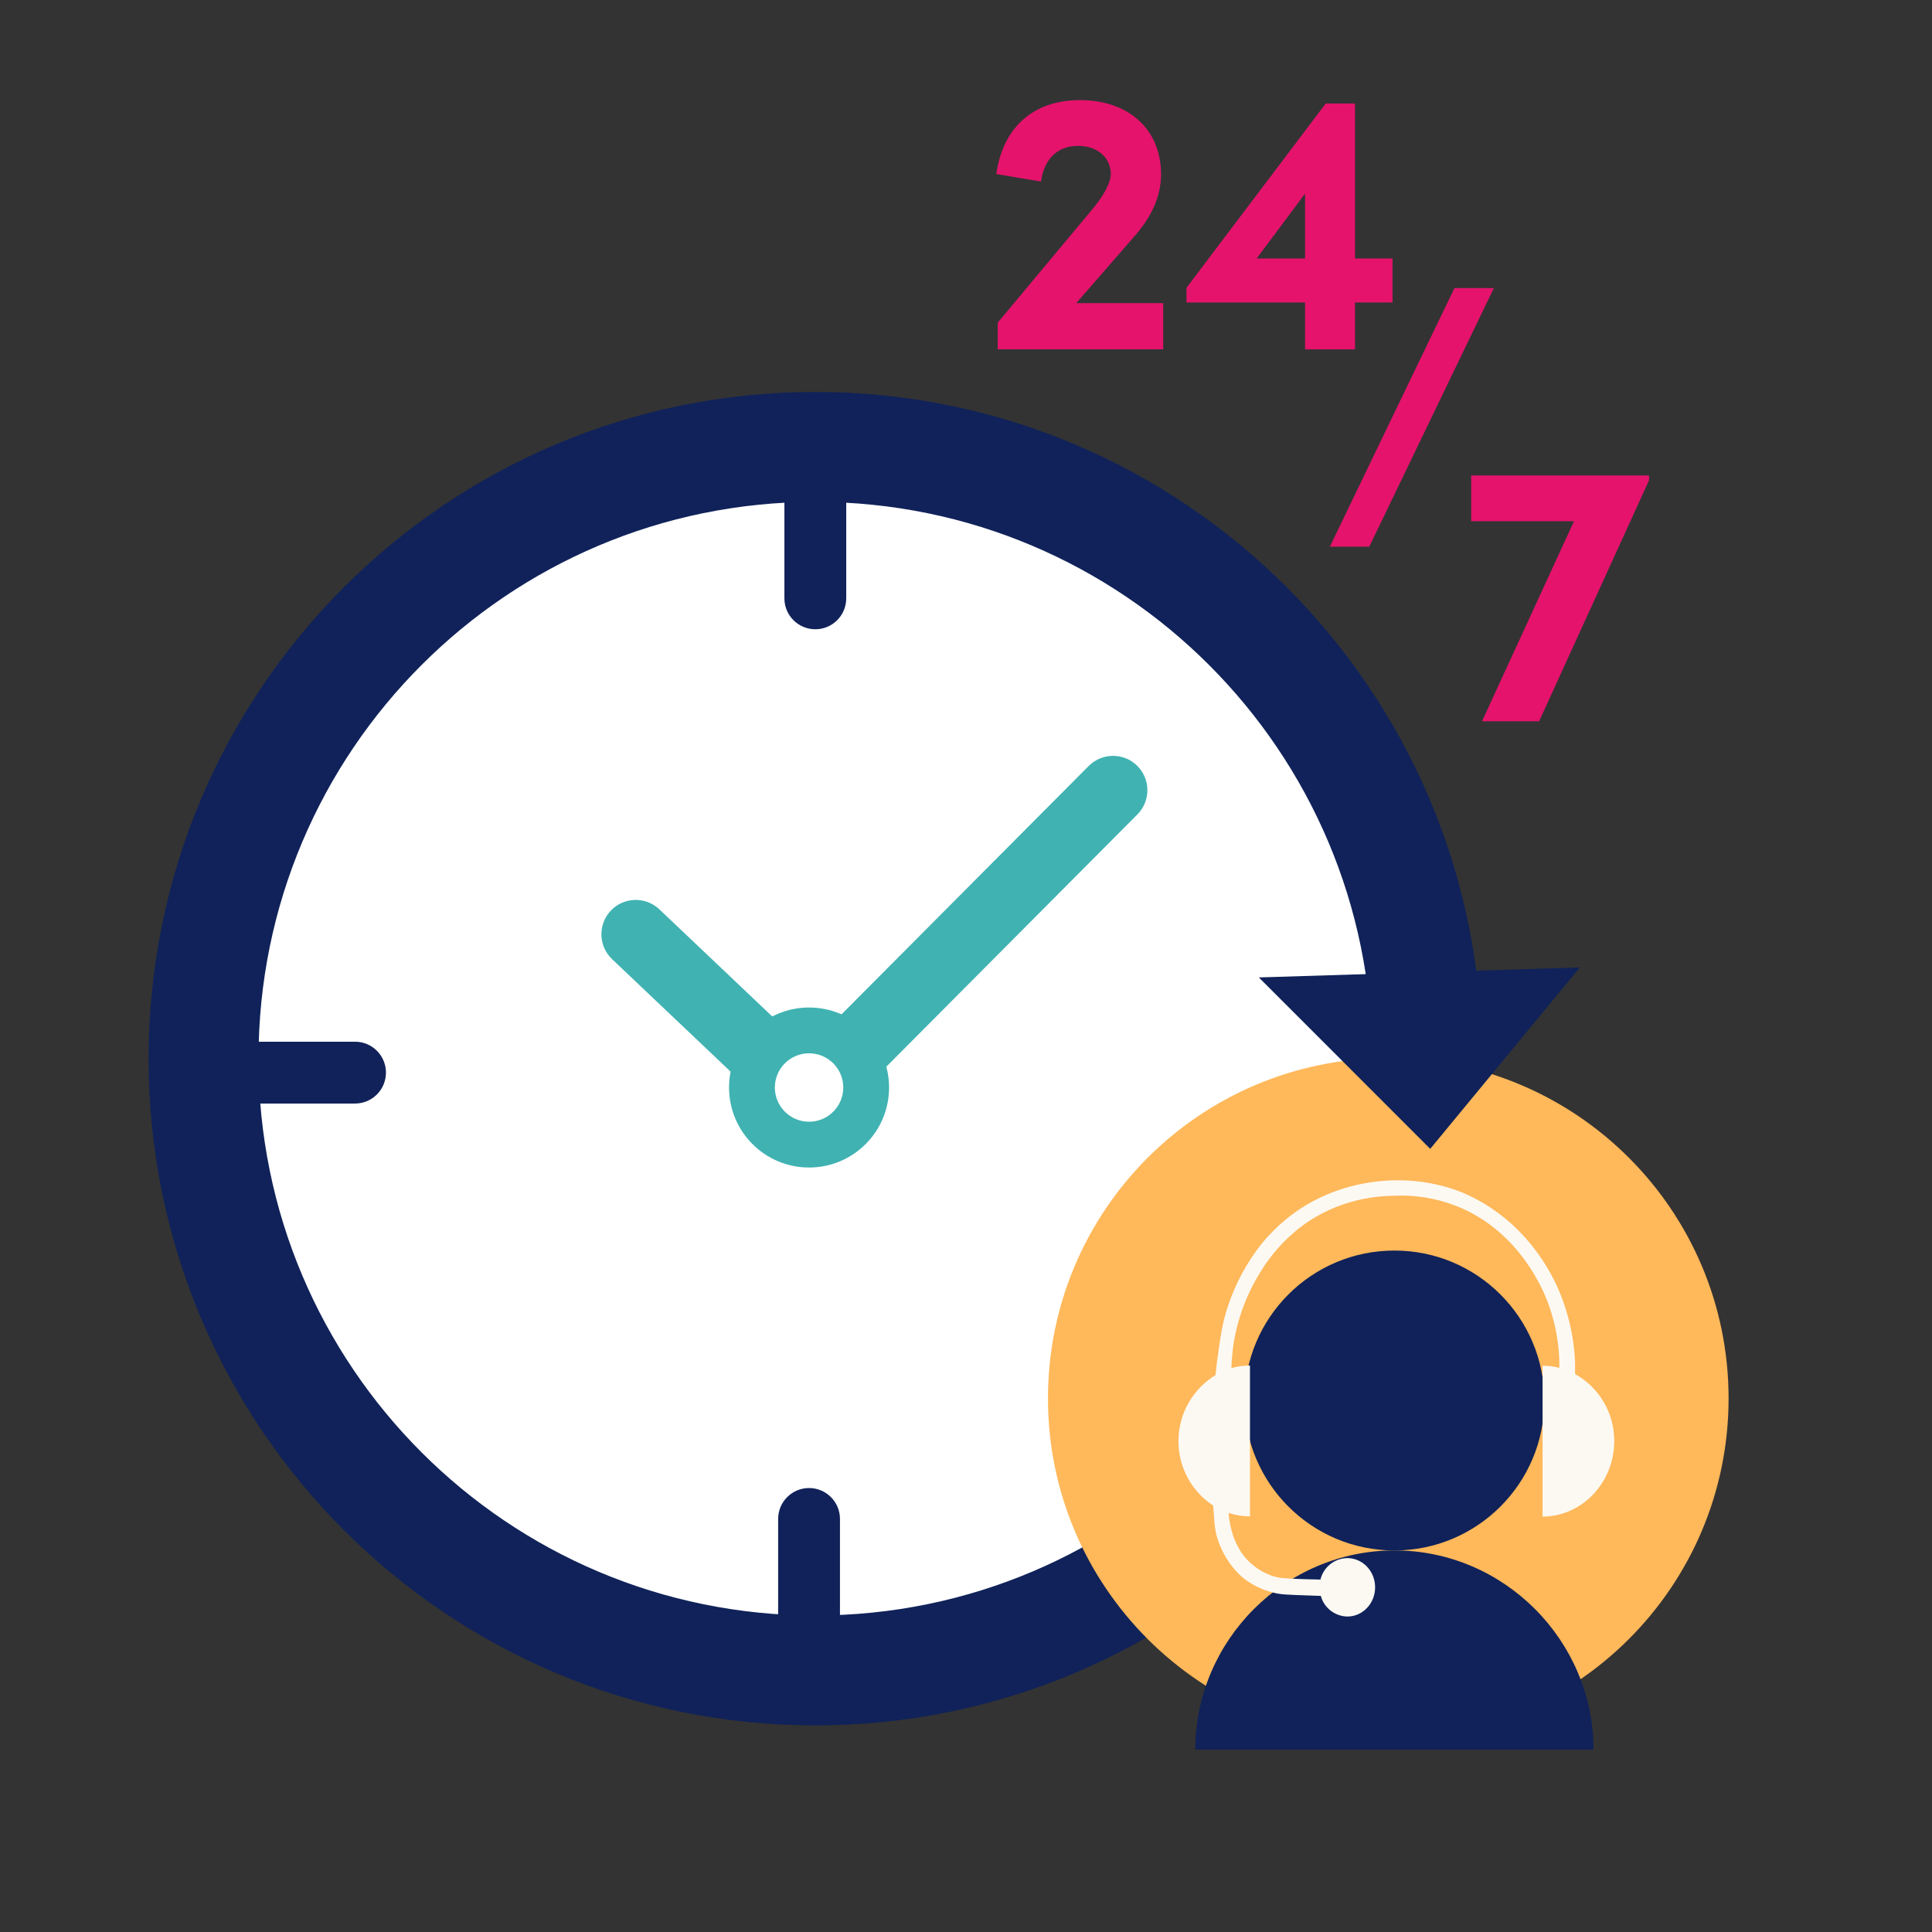<svg xmlns="http://www.w3.org/2000/svg" width="128" height="128" viewBox="0 0 128 128" fill="none"><rect x="0" y="0" width="128" height="128" fill="#333333" stroke="none"/><path d="M54.016 110.671C76.4 110.671 94.547 92.525 94.547 70.14C94.547 47.756 76.4 29.609 54.016 29.609C31.632 29.609 13.485 47.756 13.485 70.14C13.485 92.525 31.632 110.671 54.016 110.671Z" fill="white"></path><path fill-rule="evenodd" clip-rule="evenodd" d="M54.016 33.251C33.643 33.251 17.127 49.767 17.127 70.14C17.127 90.514 33.643 107.03 54.016 107.03C74.39 107.03 90.906 90.514 90.906 70.14C90.906 49.767 74.39 33.251 54.016 33.251ZM9.845 70.14C9.845 45.745 29.621 25.969 54.016 25.969C78.412 25.969 98.188 45.745 98.188 70.14C98.188 94.536 78.412 114.312 54.016 114.312C29.621 114.312 9.845 94.536 9.845 70.14Z" fill="#102259"></path><path d="M91.977 115.194C104.429 115.194 114.523 105.1 114.523 92.648C114.523 80.196 104.429 70.102 91.977 70.102C79.525 70.102 69.431 80.196 69.431 92.648C69.431 105.1 79.525 115.194 91.977 115.194Z" fill="#FFB85A"></path><path d="M105.574 115.917H79.191C79.191 108.679 85.146 102.719 92.39 102.719C99.633 102.719 105.574 108.679 105.574 115.917Z" fill="#102259"></path><path d="M92.383 102.722C97.87 102.722 102.318 98.274 102.318 92.787C102.318 87.3 97.87 82.852 92.383 82.852C86.896 82.852 82.448 87.3 82.448 92.787C82.448 98.274 86.896 102.722 92.383 102.722Z" fill="#102259"></path><path d="M104.353 91.035C104.353 90.79 104.353 90.546 104.353 90.302C104.309 89.103 104.105 87.914 103.746 86.769C103.13 84.774 102.036 82.959 100.56 81.482C99.487 80.412 98.216 79.562 96.818 78.979C95.416 78.433 93.922 78.168 92.418 78.198C90.994 78.22 88.133 78.524 85.499 80.546C84.782 81.099 84.131 81.733 83.56 82.436C82.599 83.654 81.856 85.031 81.367 86.503C80.986 87.624 80.866 88.489 80.635 90.173C80.635 90.173 80.59 90.507 80.531 91.106C79.793 91.555 79.181 92.183 78.752 92.931C78.322 93.68 78.089 94.525 78.074 95.388C78.059 96.251 78.262 97.104 78.665 97.867C79.068 98.63 79.658 99.279 80.379 99.753C80.4 100.099 80.424 100.449 80.455 100.803C80.462 100.9 80.476 101.058 80.506 101.258C80.506 101.258 80.552 101.546 80.625 101.822C80.917 102.828 81.477 103.734 82.246 104.444C82.828 104.936 83.512 105.292 84.249 105.485C84.845 105.656 85.208 105.65 86.828 105.708L87.508 105.733C87.613 106.121 87.842 106.463 88.159 106.709C88.476 106.955 88.864 107.092 89.266 107.099C90.282 107.099 91.105 106.232 91.105 105.164C91.105 104.096 90.282 103.229 89.266 103.229C88.853 103.234 88.454 103.377 88.131 103.634C87.808 103.891 87.58 104.249 87.483 104.65C86.914 104.64 86.408 104.624 85.966 104.608C85.004 104.573 84.662 104.544 84.205 104.376C83.432 104.094 82.762 103.584 82.284 102.915C81.98 102.467 81.752 101.971 81.609 101.449C81.534 101.182 81.477 100.911 81.438 100.636C81.424 100.539 81.412 100.404 81.403 100.236C81.858 100.387 82.334 100.465 82.814 100.465V90.467C82.398 90.468 81.985 90.526 81.585 90.64C81.585 90.489 81.597 90.328 81.605 90.168C81.629 89.897 81.655 89.624 81.681 89.351C81.915 87.584 82.518 85.885 83.45 84.366C84.136 83.209 85.03 82.189 86.088 81.358C88.697 79.335 91.467 79.234 92.403 79.22C93.957 79.155 95.504 79.451 96.924 80.085C100.672 81.784 102.171 85.326 102.502 86.171C102.988 87.425 103.26 88.752 103.308 90.096C103.308 90.272 103.308 90.446 103.308 90.622C102.946 90.529 102.574 90.481 102.2 90.481V100.48C104.805 100.48 106.95 98.222 106.95 95.474C106.954 94.569 106.715 93.68 106.258 92.899C105.801 92.118 105.143 91.475 104.353 91.035V91.035Z" fill="#FCF9F2"></path><path d="M83.401 64.758L104.672 64.094L94.756 76.115L83.401 64.758Z" fill="#102259"></path><path fill-rule="evenodd" clip-rule="evenodd" d="M75.347 50.74C76.238 51.626 76.242 53.067 75.355 53.958C68.608 60.743 61.859 67.523 55.109 74.3C54.237 75.175 52.827 75.195 51.931 74.345L40.553 63.548C39.641 62.683 39.604 61.243 40.469 60.331C41.334 59.419 42.774 59.382 43.686 60.247L53.452 69.515C59.679 63.263 65.904 57.008 72.128 50.749C73.015 49.858 74.455 49.854 75.347 50.74Z" fill="#40B2B2"></path><path d="M53.602 75.833C55.691 75.833 57.385 74.139 57.385 72.049C57.385 69.96 55.691 68.266 53.602 68.266C51.512 68.266 49.818 69.96 49.818 72.049C49.818 74.139 51.512 75.833 53.602 75.833Z" fill="white"></path><path fill-rule="evenodd" clip-rule="evenodd" d="M53.602 69.784C52.351 69.784 51.336 70.799 51.336 72.05C51.336 73.302 52.351 74.317 53.602 74.317C54.854 74.317 55.869 73.302 55.869 72.05C55.869 70.799 54.854 69.784 53.602 69.784ZM48.302 72.05C48.302 69.123 50.675 66.75 53.602 66.75C56.53 66.75 58.903 69.123 58.903 72.05C58.903 74.978 56.53 77.351 53.602 77.351C50.675 77.351 48.302 74.978 48.302 72.05Z" fill="#40B2B2"></path><path fill-rule="evenodd" clip-rule="evenodd" d="M54.017 27.547C55.148 27.547 56.065 28.464 56.065 29.595V39.642C56.065 40.773 55.148 41.69 54.017 41.69C52.886 41.69 51.969 40.773 51.969 39.642V29.595C51.969 28.464 52.886 27.547 54.017 27.547Z" fill="#102259"></path><path fill-rule="evenodd" clip-rule="evenodd" d="M53.602 98.586C54.733 98.586 55.65 99.503 55.65 100.634V110.68C55.65 111.811 54.733 112.728 53.602 112.728C52.471 112.728 51.554 111.811 51.554 110.68V100.634C51.554 99.503 52.471 98.586 53.602 98.586Z" fill="#102259"></path><path fill-rule="evenodd" clip-rule="evenodd" d="M11.429 71.064C11.429 69.933 12.346 69.016 13.477 69.016H23.523C24.654 69.016 25.57 69.933 25.57 71.064C25.57 72.195 24.654 73.112 23.523 73.112H13.477C12.346 73.112 11.429 72.195 11.429 71.064Z" fill="#102259"></path><path d="M77.067 20.084V23.141H66.101V21.377L72.473 13.743C73.145 12.922 73.593 12.074 73.593 11.531C73.593 10.436 72.697 9.665 71.429 9.665C69.987 9.665 69.166 10.611 68.967 12.027L66.009 11.531C66.406 8.622 68.296 6.633 71.554 6.633C74.811 6.633 76.924 8.605 76.924 11.556C76.924 13.123 76.177 14.514 75.134 15.684L71.305 20.083L77.067 20.084Z" fill="#E5136C"></path><path d="M92.258 20.038H89.771V23.145H86.464V20.038H78.607V19.069L87.832 6.859H89.771V17.125H92.258V20.038ZM86.464 17.125V12.827L83.257 17.125H86.464Z" fill="#E5136C"></path><path d="M96.362 19.086H98.972L90.718 36.218H88.107L96.362 19.086Z" fill="#E5136C"></path><path d="M109.253 31.5V31.823L101.971 47.785H98.189L104.28 34.534H97.469V31.5H109.253Z" fill="#E5136C"></path></svg>